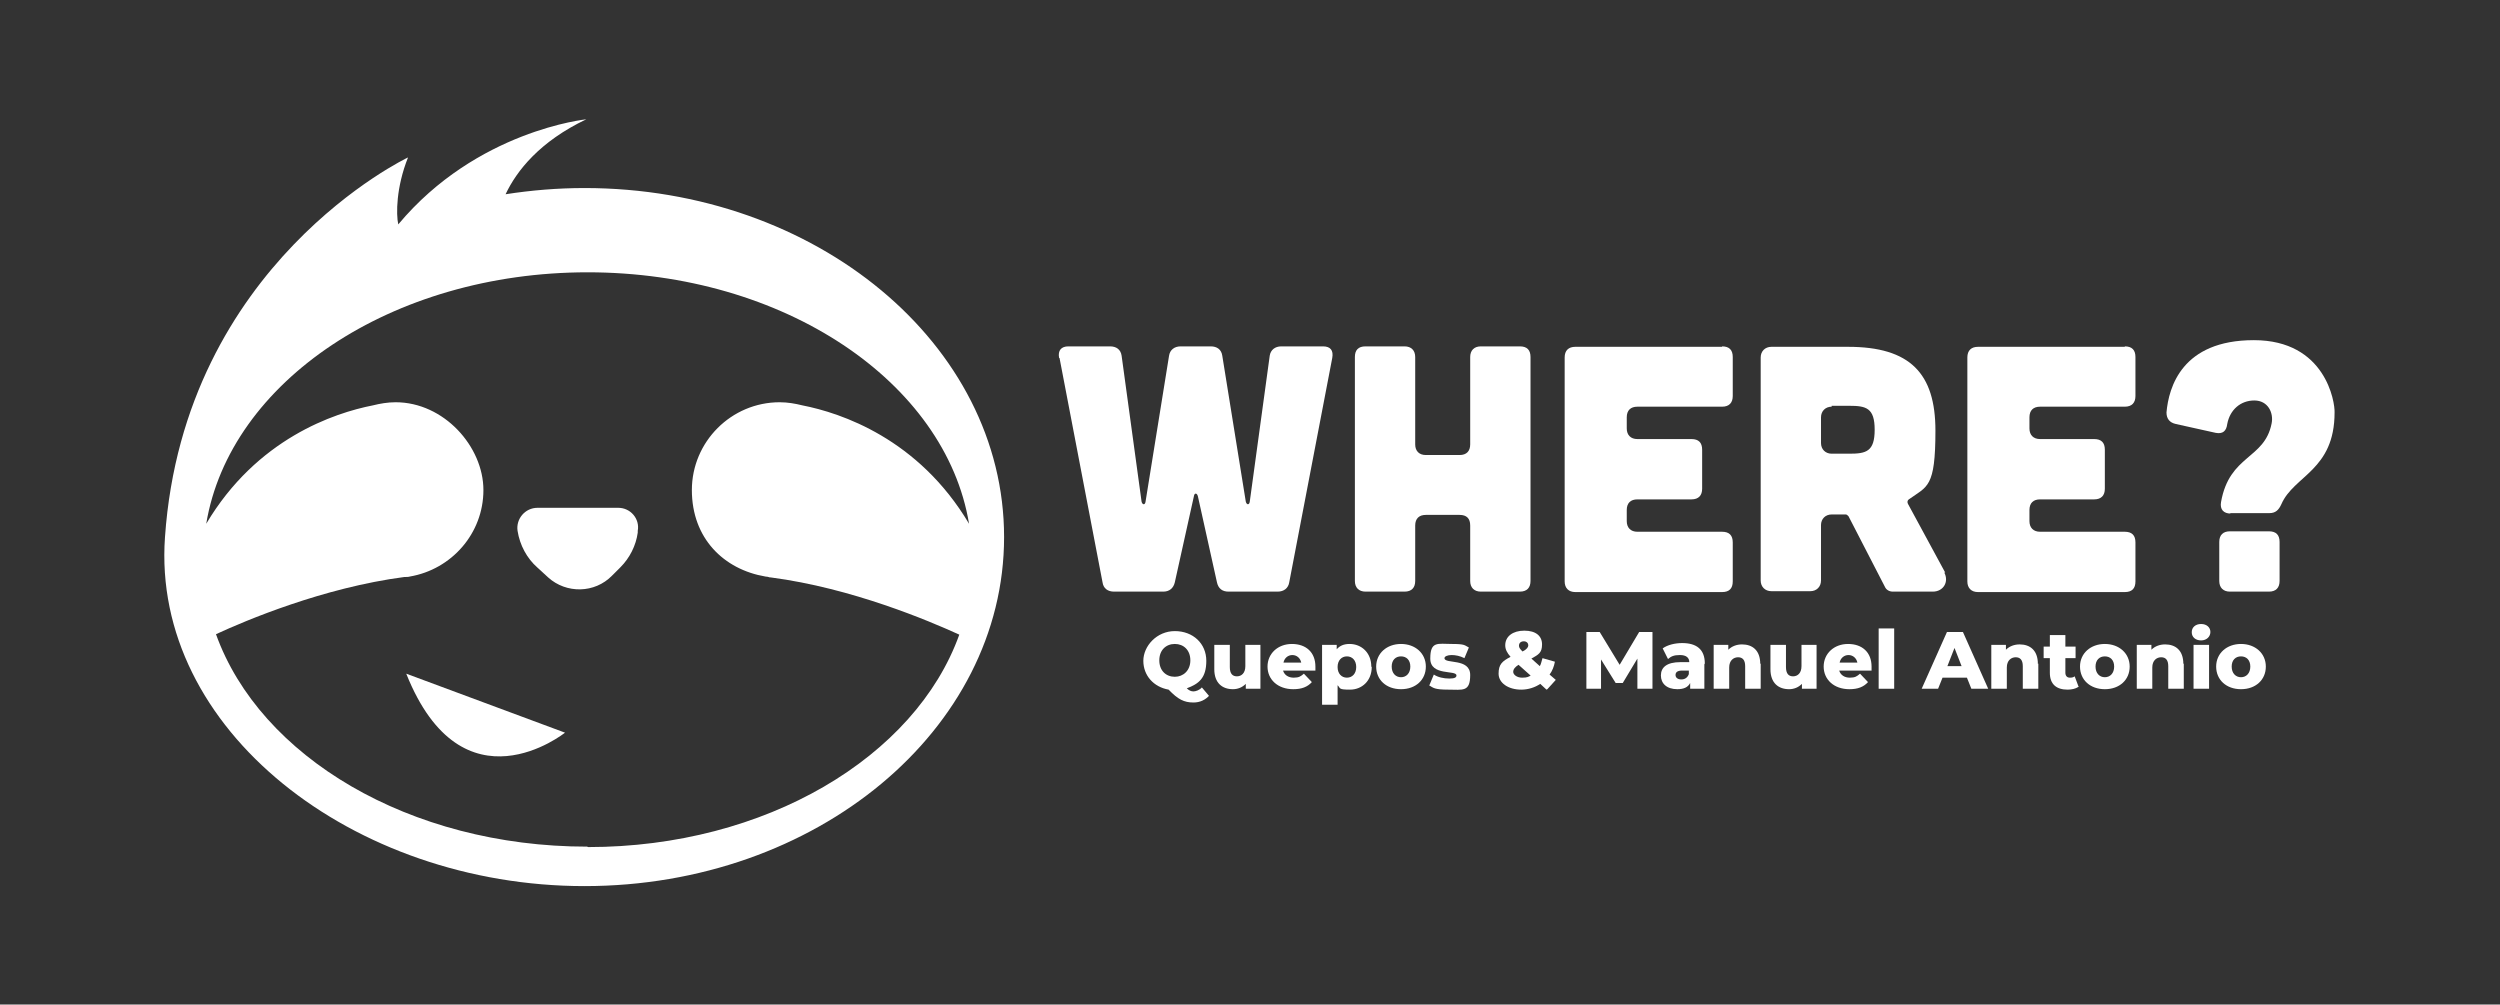 <?xml version="1.0" encoding="UTF-8"?>
<svg id="Capa_1" xmlns="http://www.w3.org/2000/svg" version="1.1" viewBox="0 0 563.7 226.5">
  <rect x="0" y="0" width="563.7" height="226.5" fill="#333333" stroke="none"/>
  <!-- Generator: Adobe Illustrator 29.1.0, SVG Export Plug-In . SVG Version: 2.1.0 Build 142)  -->
  <defs>
    <style>
      .st0 {
        fill: #fff;
      }
    </style>
  </defs>
  <g>
    <path class="st0" d="M238.8,80.7c-.3-1.7.5-2.6,2.1-2.6h9.4c1.4,0,2.4.7,2.6,2.1l4.5,32.9c.2.8.8.8.9,0l5.3-32.9c.2-1.3,1.2-2.1,2.6-2.1h6.8c1.4,0,2.4.7,2.6,2.1l5.3,32.9c.2.8.8.8.9,0l4.5-32.9c.2-1.3,1.2-2.1,2.6-2.1h9.4c1.7,0,2.4.9,2.1,2.6l-9.7,50.6c-.2,1.3-1.2,2.1-2.6,2.1h-11.1c-1.4,0-2.3-.7-2.6-2.1l-4.3-19.4c-.2-.8-.8-.8-.9,0l-4.3,19.4c-.3,1.3-1.2,2.1-2.6,2.1h-11.1c-1.4,0-2.4-.7-2.6-2.1l-9.7-50.6Z"/>
    <path class="st0" d="M316.7,78.1c1.5,0,2.4.9,2.4,2.4v19.7c0,1.5.9,2.4,2.4,2.4h7.6c1.6,0,2.4-.9,2.4-2.4v-19.7c0-1.5.9-2.4,2.4-2.4h8.8c1.6,0,2.4.8,2.4,2.4v50.5c0,1.5-.8,2.4-2.4,2.4h-8.8c-1.5,0-2.4-.9-2.4-2.4v-12.5c0-1.6-.8-2.4-2.4-2.4h-7.6c-1.5,0-2.4.8-2.4,2.4v12.5c0,1.5-.8,2.4-2.4,2.4h-8.8c-1.5,0-2.4-.9-2.4-2.4v-50.5c0-1.6.8-2.4,2.4-2.4h8.8Z"/>
    <path class="st0" d="M388.3,78.1c1.6,0,2.4.8,2.4,2.4v8.8c0,1.5-.8,2.4-2.4,2.4h-19.1c-1.5,0-2.4.8-2.4,2.4v2.5c0,1.5.9,2.4,2.4,2.4h12.2c1.6,0,2.4.8,2.4,2.4v8.8c0,1.5-.8,2.4-2.4,2.4h-12.2c-1.5,0-2.4.8-2.4,2.4v2.5c0,1.5.9,2.4,2.4,2.4h19.1c1.6,0,2.4.8,2.4,2.4v8.8c0,1.6-.8,2.4-2.4,2.4h-33.1c-1.5,0-2.4-.9-2.4-2.4v-50.5c0-1.6.9-2.4,2.4-2.4h33.1Z"/>
    <path class="st0" d="M438.4,129.1c1.1,2.1-.2,4.3-2.6,4.3h-9c-.8,0-1.5-.4-1.8-1.1l-8.2-15.9c-.2-.2-.4-.4-.6-.4h-3.2c-1.4,0-2.4,1-2.4,2.4v12.5c0,1.4-1,2.4-2.4,2.4h-8.8c-1.4,0-2.4-1-2.4-2.4v-50.3c0-1.4,1-2.4,2.4-2.4h17.3c14,0,19.7,6,19.7,18.9s-1.8,12.5-6,15.5c-.3.2-.4.6-.2,1l8.4,15.5ZM413,91.7c-1.4,0-2.4,1-2.4,2.4v5.8c0,1.4,1,2.4,2.4,2.4h4c3.8,0,5.7-.5,5.7-5.4s-1.9-5.4-5.7-5.4h-4Z"/>
    <path class="st0" d="M479.1,78.1c1.6,0,2.4.8,2.4,2.4v8.8c0,1.5-.8,2.4-2.4,2.4h-19.1c-1.5,0-2.4.8-2.4,2.4v2.5c0,1.5.9,2.4,2.4,2.4h12.2c1.6,0,2.4.8,2.4,2.4v8.8c0,1.5-.8,2.4-2.4,2.4h-12.2c-1.5,0-2.4.8-2.4,2.4v2.5c0,1.5.9,2.4,2.4,2.4h19.1c1.6,0,2.4.8,2.4,2.4v8.8c0,1.6-.8,2.4-2.4,2.4h-33.1c-1.5,0-2.4-.9-2.4-2.4v-50.5c0-1.6.9-2.4,2.4-2.4h33.1Z"/>
    <path class="st0" d="M503,115.8c-1.6,0-2.5-.9-2.2-2.6,1.9-10.7,9.8-9.6,11.4-17.7.5-2.4-.8-5.2-3.9-5.2s-5.5,2.1-6.1,5.3c-.2,1.6-1,2.3-2.6,2l-9-2c-1.4-.3-2.1-1.2-2.1-2.6.5-5.7,3.5-16.3,19.7-16.3s18.3,14,18.2,16.3c0,13.1-9.2,14.2-12,20.7-.6,1.3-1.3,2-2.7,2h-8.9ZM502.8,119.8c-1.5,0-2.4.8-2.4,2.4v8.8c0,1.5.9,2.4,2.4,2.4h8.8c1.6,0,2.4-.9,2.4-2.4v-8.8c0-1.6-.8-2.4-2.4-2.4h-8.8Z"/>
    <path class="st0" d="M272.7,156.8c-.9,1-2.1,1.6-3.6,1.6-2.1,0-3.5-.7-5.6-2.9-3.4-.6-5.7-3.2-5.7-6.5s3-6.7,7.1-6.7,7.1,2.8,7.1,6.7-1.7,5.2-4.4,6.2c.5.5,1,.7,1.5.7s1.4-.3,1.9-.9l1.6,1.9ZM264.9,152.6c1.9,0,3.5-1.4,3.5-3.7s-1.5-3.7-3.5-3.7-3.5,1.4-3.5,3.7,1.5,3.7,3.5,3.7Z"/>
    <path class="st0" d="M284.2,145.4v9.9h-3.3v-1.1c-.8.8-1.8,1.2-2.9,1.2-2.4,0-4.2-1.4-4.2-4.5v-5.5h3.5v5c0,1.5.6,2.1,1.6,2.1s1.9-.7,1.9-2.3v-4.8h3.5Z"/>
    <path class="st0" d="M296.5,151.2h-7.2c.3,1,1.2,1.6,2.4,1.6s1.6-.3,2.3-.9l1.8,1.9c-1,1.1-2.3,1.6-4.2,1.6-3.5,0-5.8-2.2-5.8-5.1s2.3-5.1,5.5-5.1,5.3,1.9,5.3,5.1,0,.6,0,.9ZM289.3,149.4h4.1c-.2-1-1-1.7-2-1.7s-1.8.7-2,1.7Z"/>
    <path class="st0" d="M309.3,150.4c0,3.1-2.2,5.1-4.9,5.1s-2.1-.3-2.8-1v4.4h-3.5v-13.5h3.3v1c.7-.8,1.6-1.2,2.9-1.2,2.7,0,4.9,2,4.9,5.1ZM305.8,150.4c0-1.5-.9-2.4-2.1-2.4s-2.1.9-2.1,2.4.9,2.4,2.1,2.4,2.1-.9,2.1-2.4Z"/>
    <path class="st0" d="M310.3,150.3c0-3,2.4-5.1,5.6-5.1s5.6,2.1,5.6,5.1-2.3,5.1-5.6,5.1-5.6-2.1-5.6-5.1ZM318,150.3c0-1.5-.9-2.3-2.1-2.3s-2.1.8-2.1,2.3.9,2.4,2.1,2.4,2.1-.9,2.1-2.4Z"/>
    <path class="st0" d="M322.3,154.5l1-2.4c.9.6,2.2.9,3.5.9s1.6-.3,1.6-.7c0-1.3-5.9.2-5.9-3.8s1.7-3.3,4.8-3.3,2.9.3,3.9.8l-1,2.4c-1-.5-2-.7-2.9-.7s-1.6.3-1.6.7c0,1.4,5.8-.1,5.8,3.8s-1.7,3.3-4.9,3.3-3.4-.4-4.4-1Z"/>
    <path class="st0" d="M348.7,155.5l-1.4-1.3c-1.2.8-2.7,1.3-4.3,1.3-2.9,0-5.1-1.5-5.1-3.6s.8-2.8,2.7-3.8c-.8-.9-1.2-1.7-1.2-2.6,0-2,1.7-3.3,4.3-3.3s4,1.2,4,3.1-.8,2.3-2.4,3.2l1.9,1.7c.3-.5.4-1.2.6-1.8l2.8.8c-.2,1.1-.6,2.1-1.2,2.9l1.4,1.2-1.9,2.1ZM345.2,152.4l-2.8-2.5c-.8.5-1.2,1-1.2,1.6s.8,1.3,2,1.3,1.4-.2,2-.5ZM342.5,145.6c0,.4.2.7.8,1.3,1-.5,1.3-1,1.3-1.4s-.3-.9-1-.9-1.1.4-1.1,1Z"/>
    <path class="st0" d="M369.2,155.3v-6.8s-3.3,5.5-3.3,5.5h-1.6l-3.3-5.3v6.6h-3.3v-12.8h3l4.5,7.4,4.4-7.4h3v12.8s-3.3,0-3.3,0Z"/>
    <path class="st0" d="M384.3,149.8v5.5h-3.2v-1.3c-.5,1-1.5,1.4-2.9,1.4-2.4,0-3.7-1.3-3.7-3.1s1.3-3,4.4-3h2c0-1-.7-1.6-2.1-1.6s-2,.3-2.7.9l-1.2-2.4c1.1-.8,2.8-1.2,4.4-1.2,3.2,0,5.1,1.4,5.1,4.6ZM380.8,152.1v-.9h-1.5c-1.1,0-1.5.4-1.5,1s.5,1,1.3,1,1.4-.4,1.7-1.2Z"/>
    <path class="st0" d="M397,149.6v5.7h-3.5v-5.1c0-1.4-.6-2-1.6-2s-2,.7-2,2.3v4.8h-3.5v-9.9h3.3v1.1c.8-.8,1.9-1.2,3.1-1.2,2.3,0,4.1,1.3,4.1,4.4Z"/>
    <path class="st0" d="M409.6,145.4v9.9h-3.3v-1.1c-.8.8-1.8,1.2-2.9,1.2-2.4,0-4.2-1.4-4.2-4.5v-5.5h3.5v5c0,1.5.6,2.1,1.6,2.1s1.9-.7,1.9-2.3v-4.8h3.5Z"/>
    <path class="st0" d="M421.9,151.2h-7.2c.3,1,1.2,1.6,2.4,1.6s1.6-.3,2.3-.9l1.8,1.9c-1,1.1-2.3,1.6-4.2,1.6-3.5,0-5.8-2.2-5.8-5.1s2.3-5.1,5.5-5.1,5.3,1.9,5.3,5.1,0,.6,0,.9ZM414.7,149.4h4.1c-.2-1-1-1.7-2-1.7s-1.8.7-2,1.7Z"/>
    <path class="st0" d="M423.6,141.7h3.5v13.6h-3.5v-13.6Z"/>
    <path class="st0" d="M443.4,152.8h-5.4l-1,2.5h-3.7l5.7-12.8h3.6l5.7,12.8h-3.8l-1-2.5ZM442.3,150.2l-1.6-4.1-1.6,4.1h3.3Z"/>
    <path class="st0" d="M459.6,149.6v5.7h-3.5v-5.1c0-1.4-.6-2-1.6-2s-2,.7-2,2.3v4.8h-3.5v-9.9h3.3v1.1c.8-.8,1.9-1.2,3.1-1.2,2.3,0,4.1,1.3,4.1,4.4Z"/>
    <path class="st0" d="M468.6,154.9c-.6.4-1.5.6-2.4.6-2.5,0-4-1.2-4-3.8v-3.3h-1.4v-2.6h1.4v-2.6h3.5v2.6h2.3v2.6h-2.3v3.3c0,.7.4,1.1,1,1.1s.8-.1,1.1-.3l.9,2.4Z"/>
    <path class="st0" d="M469,150.3c0-3,2.4-5.1,5.6-5.1s5.6,2.1,5.6,5.1-2.3,5.1-5.6,5.1-5.6-2.1-5.6-5.1ZM476.7,150.3c0-1.5-.9-2.3-2.1-2.3s-2.1.8-2.1,2.3.9,2.4,2.1,2.4,2.1-.9,2.1-2.4Z"/>
    <path class="st0" d="M492.4,149.6v5.7h-3.5v-5.1c0-1.4-.6-2-1.6-2s-2,.7-2,2.3v4.8h-3.5v-9.9h3.3v1.1c.8-.8,1.9-1.2,3.1-1.2,2.3,0,4.1,1.3,4.1,4.4Z"/>
    <path class="st0" d="M494.2,142.5c0-1,.8-1.8,2.1-1.8s2.1.8,2.1,1.8-.8,1.9-2.1,1.9-2.1-.8-2.1-1.8ZM494.6,145.4h3.5v9.9h-3.5v-9.9Z"/>
    <path class="st0" d="M499.7,150.3c0-3,2.4-5.1,5.6-5.1s5.6,2.1,5.6,5.1-2.3,5.1-5.6,5.1-5.6-2.1-5.6-5.1ZM507.4,150.3c0-1.5-.9-2.3-2.1-2.3s-2.1.8-2.1,2.3.9,2.4,2.1,2.4,2.1-.9,2.1-2.4Z"/>
  </g>
  <g>
    <path class="st0" d="M131.8,42.4c-6.1,0-12,.5-17.8,1.4,2.5-5.3,7.7-11.9,18.2-16.9,0,0-24.7,2.5-42.4,23.7-.5-2.3-.5-8.3,2.2-15.1,0,0-50.5,23.9-54.8,85.6-3.1,43.3,42.4,78.7,94.6,78.7s94.6-35.2,94.6-78.7-42.4-78.7-94.6-78.7ZM132.4,190.9c-40.1,0-73.8-20.3-83.7-47.9,6.7-3.1,24.2-10.5,42.5-12.9,0,0,.2,0,.2,0,.3,0,.7,0,1-.1h0c9.4-1.6,16.6-9.7,16.6-19.5s-8.9-19.8-19.8-19.8c0,0,0,0,0,0-1.8,0-3.5.3-5.1.7-8.7,1.7-26.2,7.5-37.6,26.7,5.3-32,41.8-56.7,86-56.7s80.7,24.7,86,56.7c-11.4-19.2-28.9-25-37.6-26.7-1.6-.4-3.3-.7-5.1-.7,0,0,0,0,0,0-10.9,0-19.8,8.9-19.8,19.8s7.2,17.9,16.6,19.5h0c.3,0,.7.1,1,.2,0,0,.2,0,.2,0,18.3,2.4,35.7,9.8,42.5,12.9-9.9,27.6-43.7,47.9-83.7,47.9Z"/>
    <path class="st0" d="M139.5,114.5h-18.3c-2.8,0-4.9,2.5-4.5,5.2.5,3.2,2.1,6.2,4.5,8.3l2.4,2.2c4.1,3.7,10.5,3.6,14.4-.4l1.9-1.9c2.1-2.1,3.5-4.9,3.9-7.8v-.4c.5-2.7-1.6-5.2-4.4-5.2Z"/>
    <path class="st0" d="M127.4,165.2l-35.8-13.3c12.7,31.8,35.8,13.3,35.8,13.3Z"/>
  </g>
</svg>